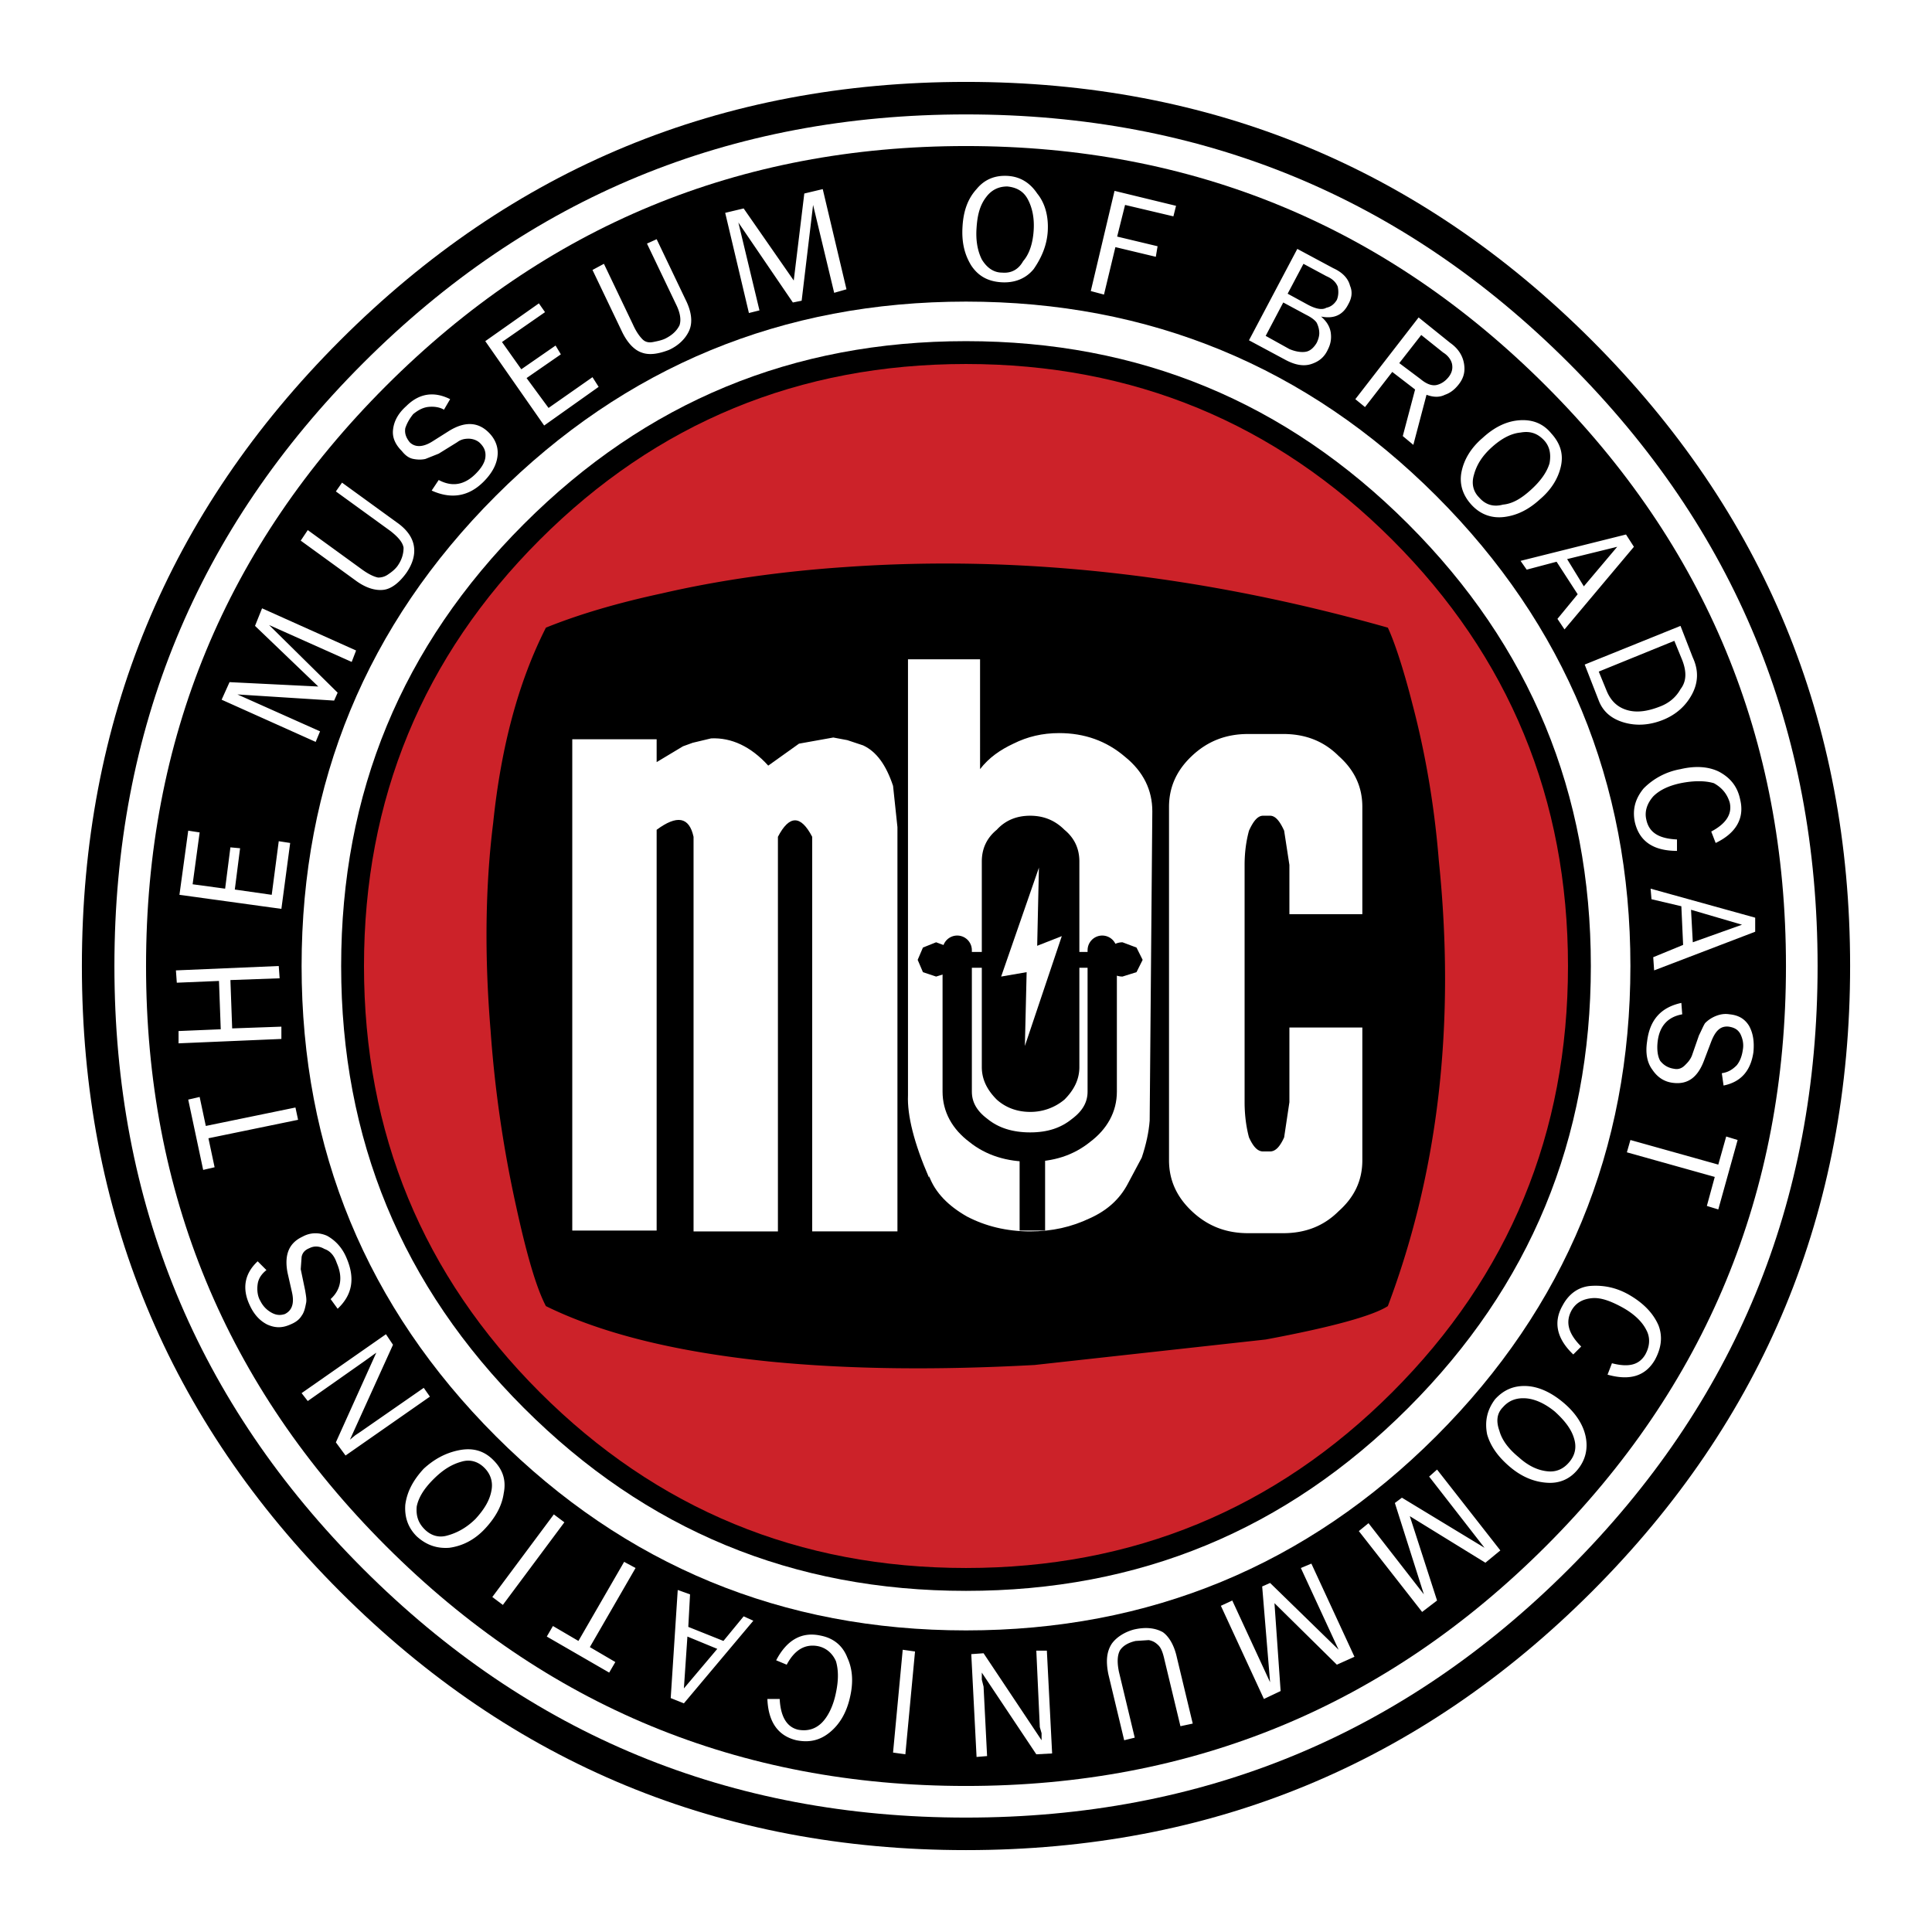 <svg xmlns="http://www.w3.org/2000/svg" width="2500" height="2500" viewBox="0 0 192.756 192.756"><path fill-rule="evenodd" clip-rule="evenodd" fill="#fff" d="M0 0h192.756v192.756H0V0z"/><path d="M184.586 96.379c0 24.463-8.594 45.242-25.777 62.43-17.188 17.184-37.967 25.777-62.431 25.777-24.463 0-45.243-8.594-62.429-25.777C16.763 141.621 8.17 120.842 8.17 96.379s8.593-45.245 25.778-62.43S71.915 8.171 96.377 8.171c24.464 0 45.244 8.592 62.431 25.778 17.184 17.185 25.778 37.967 25.778 62.43z" fill-rule="evenodd" clip-rule="evenodd"/><path d="M181.342 96.379c0 23.586-8.242 43.576-24.814 60.148s-36.562 24.814-60.15 24.814c-23.586 0-43.578-8.242-60.149-24.814-16.572-16.572-24.814-36.562-24.814-60.148 0-23.587 8.242-43.578 24.814-60.15C52.8 19.657 72.792 11.415 96.377 11.415c23.587 0 43.578 8.243 60.15 24.814 16.573 16.572 24.815 36.563 24.815 60.15z" fill-rule="evenodd" clip-rule="evenodd" fill="#fff"/><path d="M178.186 96.379c0 22.621-7.979 41.912-23.938 57.869-15.957 15.959-35.248 23.938-57.871 23.938-22.622 0-41.912-7.979-57.87-23.938C22.55 138.291 14.571 119 14.571 96.379c0-22.623 7.979-41.914 23.937-57.871 15.958-15.958 35.249-23.937 57.87-23.937 22.623 0 41.914 7.979 57.871 23.937 15.958 15.957 23.937 35.248 23.937 57.871z" fill-rule="evenodd" clip-rule="evenodd"/><path d="M162.666 96.379c0 18.324-6.49 34.02-19.377 46.91-12.891 12.889-28.586 19.377-46.912 19.377-18.325 0-34.02-6.488-46.909-19.377-12.889-12.891-19.377-28.586-19.377-46.91 0-18.326 6.488-34.021 19.377-46.911C62.357 36.58 78.053 30.091 96.377 30.091c18.326 0 34.021 6.488 46.912 19.377 12.887 12.89 19.377 28.585 19.377 46.911z" fill-rule="evenodd" clip-rule="evenodd" fill="#fff"/><path d="M158.719 96.379c0 17.271-6.049 31.916-18.236 44.104-12.189 12.188-26.832 18.238-44.105 18.238s-31.916-6.051-44.103-18.238c-12.188-12.188-18.238-26.832-18.238-44.104 0-17.273 6.05-31.917 18.238-44.104 12.187-12.188 26.83-18.238 44.103-18.238s31.916 6.05 44.105 18.238c12.187 12.187 18.236 26.83 18.236 44.104z" fill-rule="evenodd" clip-rule="evenodd"/><path d="M156.439 96.379c0 16.658-5.875 30.863-17.535 42.525-11.662 11.662-25.867 17.535-42.527 17.535-16.659 0-30.863-5.873-42.525-17.535-11.662-11.662-17.537-25.867-17.537-42.525 0-16.66 5.875-30.865 17.537-42.526 11.662-11.662 25.866-17.537 42.525-17.537 16.66 0 30.865 5.875 42.527 17.537 11.66 11.661 17.535 25.866 17.535 42.526z" fill-rule="evenodd" clip-rule="evenodd" fill="#cc2229"/><path d="M140.92 70.25c1.314 4.997 2.193 10.171 2.631 15.606 1.666 16.134 0 30.953-5.086 44.455-1.49.965-5.611 2.105-12.188 3.332l-23.061 2.543c-9.732.527-18.5.439-26.48-.35-9.382-.965-16.747-2.807-22.271-5.525-.964-1.84-1.928-5.172-2.98-9.994a120.473 120.473 0 0 1-2.542-17.537c-.614-7.454-.527-14.38.263-20.693.79-7.629 2.542-14.117 5.26-19.466 3.245-1.314 7.103-2.455 11.575-3.419 5.7-1.315 11.837-2.192 18.325-2.63 17.449-1.228 35.512.788 54.1 6.049.614 1.315 1.489 3.858 2.454 7.629z" fill-rule="evenodd" clip-rule="evenodd"/><path d="M79.718 74.195l-3.069 2.191c-1.753-1.929-3.682-2.805-5.699-2.718l-1.841.439-.965.35-2.63 1.579v-2.28h-8.418v49.015h8.418V82.788c2.017-1.49 3.244-1.315 3.682.702v39.368h8.417V83.489c1.14-2.192 2.28-2.192 3.42 0v39.368h8.505V82.525l-.438-4.121c-.701-2.104-1.666-3.42-2.981-4.034l-1.578-.525-1.402-.263-3.421.613zM97.781 65.778H90.59v43.49c-.087 2.018.614 4.822 2.105 8.242v-.176c.613 1.666 1.929 2.982 3.771 4.033 1.841.965 3.946 1.49 6.312 1.49 2.193 0 4.123-.438 5.963-1.314 1.754-.789 2.982-1.93 3.771-3.42l1.402-2.631c.438-1.314.701-2.543.789-3.682l.264-30.865c0-2.104-.877-3.945-2.719-5.436-1.84-1.578-4.033-2.368-6.576-2.368-1.666 0-3.156.351-4.559 1.052-1.316.614-2.455 1.402-3.332 2.543V65.778z" fill-rule="evenodd" clip-rule="evenodd" fill="#fff"/><path d="M106.199 82.788c.963.79 1.49 1.841 1.49 3.157v20.517c0 1.229-.527 2.281-1.49 3.246a5.274 5.274 0 0 1-3.422 1.227c-1.314 0-2.453-.438-3.33-1.227-.965-.965-1.492-2.018-1.492-3.246V85.944c0-1.315.527-2.367 1.492-3.157.877-.964 2.016-1.402 3.33-1.402 1.317 0 2.457.438 3.422 1.403z" fill-rule="evenodd" clip-rule="evenodd"/><path fill-rule="evenodd" clip-rule="evenodd" d="M110.846 96.554H95.239v-1.578h15.607v1.578z"/><path d="M95.326 95.765c0 .438-.176.877-.526 1.228l-1.403.439-1.315-.439-.526-1.228.526-1.228 1.315-.526 1.403.526c.35.351.526.789.526 1.228zM114.002 95.765l-.613 1.228-1.402.439c-.439 0-.877-.176-1.316-.439-.438-.351-.613-.789-.613-1.228 0-.439.176-.877.613-1.228.439-.351.877-.526 1.316-.526l1.402.526.613 1.228z" fill-rule="evenodd" clip-rule="evenodd"/><path d="M109.969 94.8v14.116c0 1.492-.701 2.807-2.104 3.859-1.404 1.139-3.07 1.666-5.088 1.666-2.016 0-3.77-.527-5.172-1.666-1.403-1.053-2.104-2.367-2.104-3.859V94.8" fill="none" stroke="#000" stroke-width="2.923" stroke-linecap="round" stroke-linejoin="round" stroke-miterlimit="2.613"/><path fill-rule="evenodd" clip-rule="evenodd" d="M104.27 113.826v8.945h-2.543v-8.945h2.543z"/><path d="M124.525 73.231c-2.193 0-4.035.701-5.613 2.192-1.49 1.402-2.279 3.069-2.279 5.085v35.25c0 2.016.789 3.68 2.279 5.084 1.578 1.49 3.42 2.193 5.613 2.193h3.506c2.191 0 4.033-.703 5.523-2.193 1.58-1.404 2.367-3.068 2.367-5.084v-13.242h-7.277v7.453l-.525 3.508c-.439.965-.877 1.402-1.402 1.402h-.703c-.525 0-.965-.438-1.402-1.402-.262-.965-.438-2.191-.438-3.508V86.295c0-1.315.176-2.456.438-3.419.438-.965.877-1.491 1.402-1.491h.703c.525 0 .963.526 1.402 1.491l.525 3.419v4.911h7.277V80.508c0-2.017-.787-3.683-2.367-5.085-1.49-1.491-3.332-2.192-5.523-2.192h-3.506zM103.656 86.558l-3.771 10.874 2.543-.44-.176 7.365 3.684-10.96-2.456.965.176-7.891v.087zM20.534 112.336l8.943-1.84.263 1.227-8.944 1.841.615 2.893-1.141.264-1.491-7.014 1.14-.264.615 2.893zM17.552 96.816l10.259-.437.088 1.226-4.911.176.176 4.823 4.91-.174v1.226l-10.259.438v-1.227l4.209-.176-.176-4.822-4.208.176-.088-1.229zM19.919 83.051l-.701 5.173 3.244.439.526-4.122.965.088-.526 4.121 3.683.526.701-5.349 1.14.176-.877 6.576-10.171-1.403.876-6.4 1.14.175zM26.145 60.692l9.382 4.208-.438 1.141-8.243-3.683 6.84 6.751-.351.789-9.646-.613 8.243 3.682-.438 1.053-9.383-4.21.79-1.753 8.855.438-6.313-6.05.702-1.753zM34.124 48.153l5.437 3.947c1.139.788 1.666 1.665 1.753 2.542.088.79-.175 1.667-.789 2.543-.701.964-1.491 1.578-2.279 1.665-.79.088-1.754-.175-2.806-.964l-5.436-3.946.702-1.052 5.436 3.946c.614.439 1.141.701 1.579.789.351 0 .701-.087 1.052-.35.263-.176.614-.439.877-.79.438-.614.614-1.228.614-1.842-.088-.525-.526-1.051-1.316-1.667L33.51 49.03l.614-.877zM44.295 40.876c-.438-.264-1.052-.352-1.666-.264-.526.088-.965.351-1.403.702-.351.439-.614.877-.789 1.403-.088.527.087.964.438 1.404.527.525 1.315.525 2.28-.088l1.666-1.052c1.579-.965 2.894-.877 3.945.176.615.613.965 1.403.878 2.28-.088.963-.614 1.84-1.403 2.629-1.491 1.491-3.244 1.754-5.173.877l.702-1.053c1.315.701 2.542.526 3.683-.614.526-.526.877-1.052.964-1.579.088-.613-.087-1.052-.525-1.49-.263-.263-.701-.438-1.14-.438-.438 0-.79.088-1.14.352l-1.841 1.14-1.315.525c-.351.088-.789.088-1.228 0s-.789-.35-1.14-.789c-.614-.613-.965-1.315-.877-2.104.088-.877.526-1.665 1.315-2.368 1.315-1.314 2.806-1.49 4.384-.701l-.615 1.052zM54.378 31.143l-4.295 2.981 1.928 2.719 3.419-2.368.527.877-3.42 2.367 2.192 2.981 4.384-3.069.614.965-5.436 3.858-5.875-8.418 5.349-3.769.613.876zM65.514 23.865l2.894 6.05c.613 1.228.702 2.28.351 3.069-.351.79-1.052 1.49-2.017 1.928-1.14.439-2.016.526-2.718.264-.789-.264-1.491-1.053-2.017-2.192l-2.894-6.05 1.14-.614 2.893 6.05c.352.789.702 1.227.965 1.491.263.262.614.35 1.052.262.438-.088.877-.175 1.228-.35.702-.352 1.14-.79 1.403-1.316.176-.526.088-1.228-.351-2.104l-2.894-6.05.965-.438zM82.085 18.868l2.368 9.995-1.227.351-2.104-8.768-1.141 9.557-.877.176-5.436-7.979 2.104 8.768-1.052.262-2.367-9.995 1.841-.439 4.998 7.191 1.053-8.68 1.84-.439zM98.395 19.657c-.613.789-.877 1.753-.963 3.069-.09 1.227.086 2.28.523 3.157.527.876 1.229 1.315 2.018 1.315.965.088 1.666-.351 2.105-1.141.613-.701.965-1.753 1.051-3.069.088-1.314-.176-2.367-.613-3.156s-1.141-1.141-2.018-1.228c-.875 0-1.578.352-2.103 1.053zm2.191-2.104c1.229.087 2.191.701 2.895 1.753.789.964 1.141 2.279 1.053 3.77-.088 1.403-.615 2.631-1.404 3.771-.789.965-1.93 1.402-3.244 1.314-1.314-.087-2.279-.613-2.981-1.666-.702-1.14-.964-2.367-.876-3.858.087-1.579.525-2.806 1.404-3.771.788-.963 1.838-1.401 3.153-1.313zM111.283 24.655l-1.138 4.735-1.317-.351 2.369-9.996 6.137 1.491-.264 1.051-4.822-1.139-.789 3.157 4.033.964-.176 1.053-4.033-.965zM133.467 28.601c-.174-.439-.525-.789-1.139-1.052l-2.281-1.228-1.578 2.981 1.93 1.052c.789.438 1.49.614 1.93.351.438-.088.789-.351 1.051-.789.175-.438.175-.877.087-1.315zm1.053 1.753c-.525 1.052-1.402 1.49-2.719 1.228.613.526.877 1.052.965 1.579.088.614 0 1.139-.262 1.666-.352.789-.879 1.229-1.668 1.491-.789.263-1.666.087-2.629-.438l-3.596-1.929 4.822-9.119 3.596 1.929c.965.439 1.49 1.053 1.666 1.754.262.611.174 1.225-.175 1.839zm-8.243 3.157l2.367 1.315c.613.263 1.227.351 1.666.263.439-.087.791-.438 1.053-.877.176-.35.262-.701.262-.965 0-.35-.086-.701-.262-1.052-.176-.263-.527-.526-1.053-.789l-2.279-1.227-1.754 3.332zM141.797 33.422l-2.191 2.806 2.104 1.579c.525.438 1.053.701 1.58.613.438-.088.875-.35 1.227-.789.352-.438.438-.876.352-1.315-.09-.438-.439-.877-.879-1.14l-2.193-1.754zm2.894.79c.875.614 1.314 1.403 1.402 2.28.086.79-.176 1.403-.613 1.929-.352.438-.789.79-1.316.965-.527.264-1.141.264-1.84 0l-1.316 4.998-1.053-.877 1.229-4.647-2.279-1.753-2.719 3.507-.965-.789 6.314-8.154 3.156 2.541zM151.705 43.156c-.965.088-1.93.613-2.895 1.49-.963.877-1.49 1.753-1.752 2.718-.264.877-.088 1.667.525 2.28.613.702 1.402.965 2.367.702.965-.088 1.842-.614 2.805-1.491.965-.877 1.58-1.754 1.842-2.631.176-.964 0-1.753-.613-2.367-.613-.613-1.314-.877-2.279-.701zm3.068.088c.877.964 1.227 2.017.965 3.244-.264 1.228-.965 2.368-2.104 3.333-1.053.964-2.191 1.578-3.508 1.752-1.316.176-2.455-.262-3.332-1.227-.877-.965-1.229-2.105-.965-3.332.264-1.229.965-2.368 2.104-3.333 1.143-1.052 2.369-1.666 3.684-1.753 1.317-.088 2.367.351 3.156 1.316zM158.02 58.5l3.33-3.946-4.998 1.228 1.668 2.718zm4.996-3.946l-6.926 8.243-.703-1.053 2.018-2.455-2.104-3.245-2.982.79-.613-.877 10.521-2.63.789 1.227zM167.049 63.936l-7.541 3.069.791 1.929c.436 1.052 1.139 1.666 2.104 1.929s2.018.087 3.156-.351c.965-.351 1.666-.964 2.104-1.753.615-.79.615-1.754.176-2.894l-.79-1.929zm1.842 1.666c.613 1.315.527 2.543-.088 3.683-.613 1.14-1.578 2.016-2.895 2.542-1.314.526-2.629.613-3.857.263-1.227-.351-2.104-1.051-2.543-2.192l-1.402-3.595 9.557-3.858 1.228 3.157zM173.625 79.807c.439 1.841-.438 3.332-2.453 4.296l-.441-1.14c1.492-.789 2.105-1.753 1.844-2.894-.264-.876-.789-1.49-1.578-1.928-.879-.264-2.018-.264-3.334 0-1.227.263-2.104.701-2.719 1.315-.613.702-.875 1.49-.699 2.28.262 1.315 1.227 1.929 3.068 2.017v1.14c-2.369 0-3.771-.965-4.209-2.894-.262-1.315.088-2.367.877-3.333a6.821 6.821 0 0 1 3.682-1.928c1.49-.352 2.807-.264 3.859.263 1.138.614 1.841 1.491 2.103 2.806zM168.891 94.011l4.91-1.753-5.086-1.49.176 3.243zm6.224-1.052l-10.082 3.857-.09-1.315 2.982-1.227-.176-3.858-2.98-.701-.088-1.052 10.434 2.894v1.402zM171.785 107.074c.613-.086 1.051-.35 1.488-.789.352-.438.527-.963.615-1.576.088-.527 0-1.053-.264-1.578-.262-.439-.613-.615-1.141-.701-.787-.088-1.312.35-1.754 1.49l-.699 1.84c-.613 1.666-1.578 2.455-3.07 2.281-.875-.09-1.576-.527-2.104-1.316-.527-.701-.701-1.666-.527-2.805.264-2.193 1.404-3.422 3.42-3.859l.088 1.139c-1.49.264-2.279 1.23-2.453 2.721-.09.789 0 1.49.262 1.928.352.438.789.701 1.402.789.439.088.789-.088 1.053-.352.264-.262.525-.525.701-.963l.701-2.016c.264-.527.439-.965.613-1.229a3.138 3.138 0 0 1 1.055-.703c.438-.176.875-.262 1.402-.176.875.09 1.49.439 1.928 1.143.439.789.527 1.664.439 2.629-.264 1.842-1.229 2.98-2.98 3.332l-.175-1.229zM171.082 117.422l-8.768-2.455.352-1.229 8.768 2.455.789-2.804 1.14.349-1.929 6.928-1.141-.35.789-2.894zM165.119 135.66c-.963 1.666-2.543 2.104-4.734 1.49l.439-1.139c1.666.436 2.717.174 3.332-.877.438-.791.525-1.668.088-2.457-.438-.875-1.316-1.664-2.455-2.279-1.141-.613-2.105-.965-2.98-.877-.879.088-1.578.439-2.02 1.229-.613 1.139-.35 2.279.967 3.594l-.791.791c-1.664-1.58-2.016-3.246-1.051-4.91.613-1.141 1.578-1.844 2.805-1.93 1.316-.088 2.631.176 3.947.965 1.314.787 2.277 1.754 2.805 2.98.437 1.139.263 2.28-.352 3.42zM157.055 143.551c-.266-.965-.965-1.842-1.93-2.719-.965-.789-1.93-1.227-2.807-1.314-.965-.088-1.754.176-2.367.877-.613.613-.701 1.402-.352 2.367.264.965.965 1.842 1.93 2.631.965.877 1.93 1.314 2.895 1.402.877.088 1.576-.264 2.104-.877.613-.701.788-1.49.527-2.367zm.349 3.068c-.789.967-1.842 1.404-3.068 1.314-1.314-.086-2.543-.613-3.682-1.576-1.141-.965-1.93-2.018-2.281-3.244-.262-1.316 0-2.457.789-3.508.877-.965 1.93-1.402 3.244-1.314 1.229.088 2.455.701 3.594 1.664 1.141.965 1.93 2.105 2.193 3.334.264 1.227 0 2.367-.789 3.33zM141.885 160.824l-6.313-8.066.965-.789 5.524 7.101-2.895-9.117.703-.527 8.242 4.998-5.525-7.104.789-.701 6.314 8.067-1.492 1.228-7.541-4.646 2.719 8.416-1.49 1.14zM126.102 169.506l-4.295-9.295 1.138-.527 3.772 8.154-.789-9.557.789-.349 6.838 6.664-3.77-8.157 1.051-.437 4.299 9.295-1.756.789-6.225-6.139.614 8.768-1.666.791zM112.16 173.625l-1.576-6.576c-.266-1.314-.176-2.279.348-3.068.441-.613 1.229-1.139 2.193-1.402 1.139-.264 2.105-.176 2.895.264.613.438 1.139 1.314 1.402 2.543l1.578 6.576-1.227.262-1.58-6.576c-.174-.789-.35-1.227-.613-1.49-.264-.262-.525-.439-.965-.525l-1.314.086c-.789.178-1.314.527-1.578.967-.264.525-.264 1.227-.088 2.104l1.578 6.576-1.053.259zM97.432 175.291l-.528-10.258 1.227-.088 5.787 8.68v-.701l-.176-.613-.349-7.627h1.052l.526 10.257-1.578.086-5.438-8.152v.701l.176.701.351 6.926-1.05.088zM89.1 174.854l.964-10.258 1.228.174-.964 10.257-1.228-.173zM79.456 173.625c-1.842-.438-2.806-1.84-2.894-4.119h1.228c.087 1.752.701 2.805 1.841 3.068.964.176 1.753-.088 2.367-.701.614-.615 1.14-1.666 1.403-2.982.263-1.229.263-2.279 0-3.156-.351-.789-.965-1.314-1.754-1.49-1.315-.264-2.367.352-3.156 1.842l-1.052-.439c1.052-2.016 2.542-2.893 4.472-2.455 1.316.264 2.192 1.053 2.63 2.193.526 1.139.614 2.453.264 3.945-.351 1.578-1.053 2.717-2.017 3.506-.965.788-2.017 1.052-3.332.788zM68.583 163.279l-.351 5.174 3.332-3.945-2.981-1.229zm-1.666 6.139l.701-10.785 1.228.438-.175 3.244 3.506 1.402 2.017-2.455.965.439-6.927 8.242-1.315-.525zM57.71 163.717l4.559-7.891 1.141.613-4.56 7.893 2.543 1.49-.614 1.053-6.225-3.596.613-1.052 2.543 1.49zM49.118 159.334l6.138-8.242 1.052.789-6.138 8.242-1.052-.789zM44.646 153.195c.964-.262 1.929-.789 2.806-1.664.877-.965 1.403-1.842 1.578-2.807.175-.877-.087-1.666-.701-2.279-.614-.615-1.403-.877-2.28-.615-.964.264-1.841.789-2.806 1.756-.964.963-1.49 1.84-1.666 2.717-.087.965.176 1.666.79 2.279.613.613 1.402.877 2.279.613zm-3.069.088c-.877-.877-1.228-1.928-1.14-3.156.175-1.314.789-2.455 1.841-3.596 1.052-.963 2.192-1.576 3.507-1.84s2.455 0 3.419.965c.965.963 1.315 2.016 1.052 3.33-.175 1.229-.789 2.369-1.842 3.508-1.052 1.141-2.279 1.754-3.595 1.93-1.226.088-2.277-.264-3.242-1.141zM30.091 138.992l8.416-5.875.702 1.051-4.296 9.471.526-.438.526-.351 6.313-4.385.614.877-8.417 5.875-.965-1.315 4.033-8.945-1.227.879-5.611 3.945-.614-.789zM26.583 126.717c-.438.35-.789.787-.876 1.402-.088.613 0 1.229.263 1.666.263.525.613.877 1.052 1.141.439.262.877.35 1.404.174.7-.35.963-1.053.7-2.191l-.438-1.93c-.351-1.84.175-2.98 1.491-3.594.789-.439 1.666-.439 2.456-.088.789.438 1.49 1.141 1.929 2.191.876 2.016.614 3.682-.877 5.086l-.701-.965c1.052-.965 1.228-2.191.614-3.596-.263-.787-.702-1.227-1.228-1.402-.439-.262-.965-.35-1.491-.086-.438.174-.701.438-.789.875l-.088 1.229.438 2.104c.087.527.175.965.087 1.314-.087.439-.175.879-.438 1.229-.263.439-.702.701-1.14.877-.79.352-1.491.352-2.28 0-.701-.35-1.315-.965-1.753-1.928-.789-1.666-.526-3.158.789-4.385l.876.877z" fill-rule="evenodd" clip-rule="evenodd" fill="#fff"/></svg>